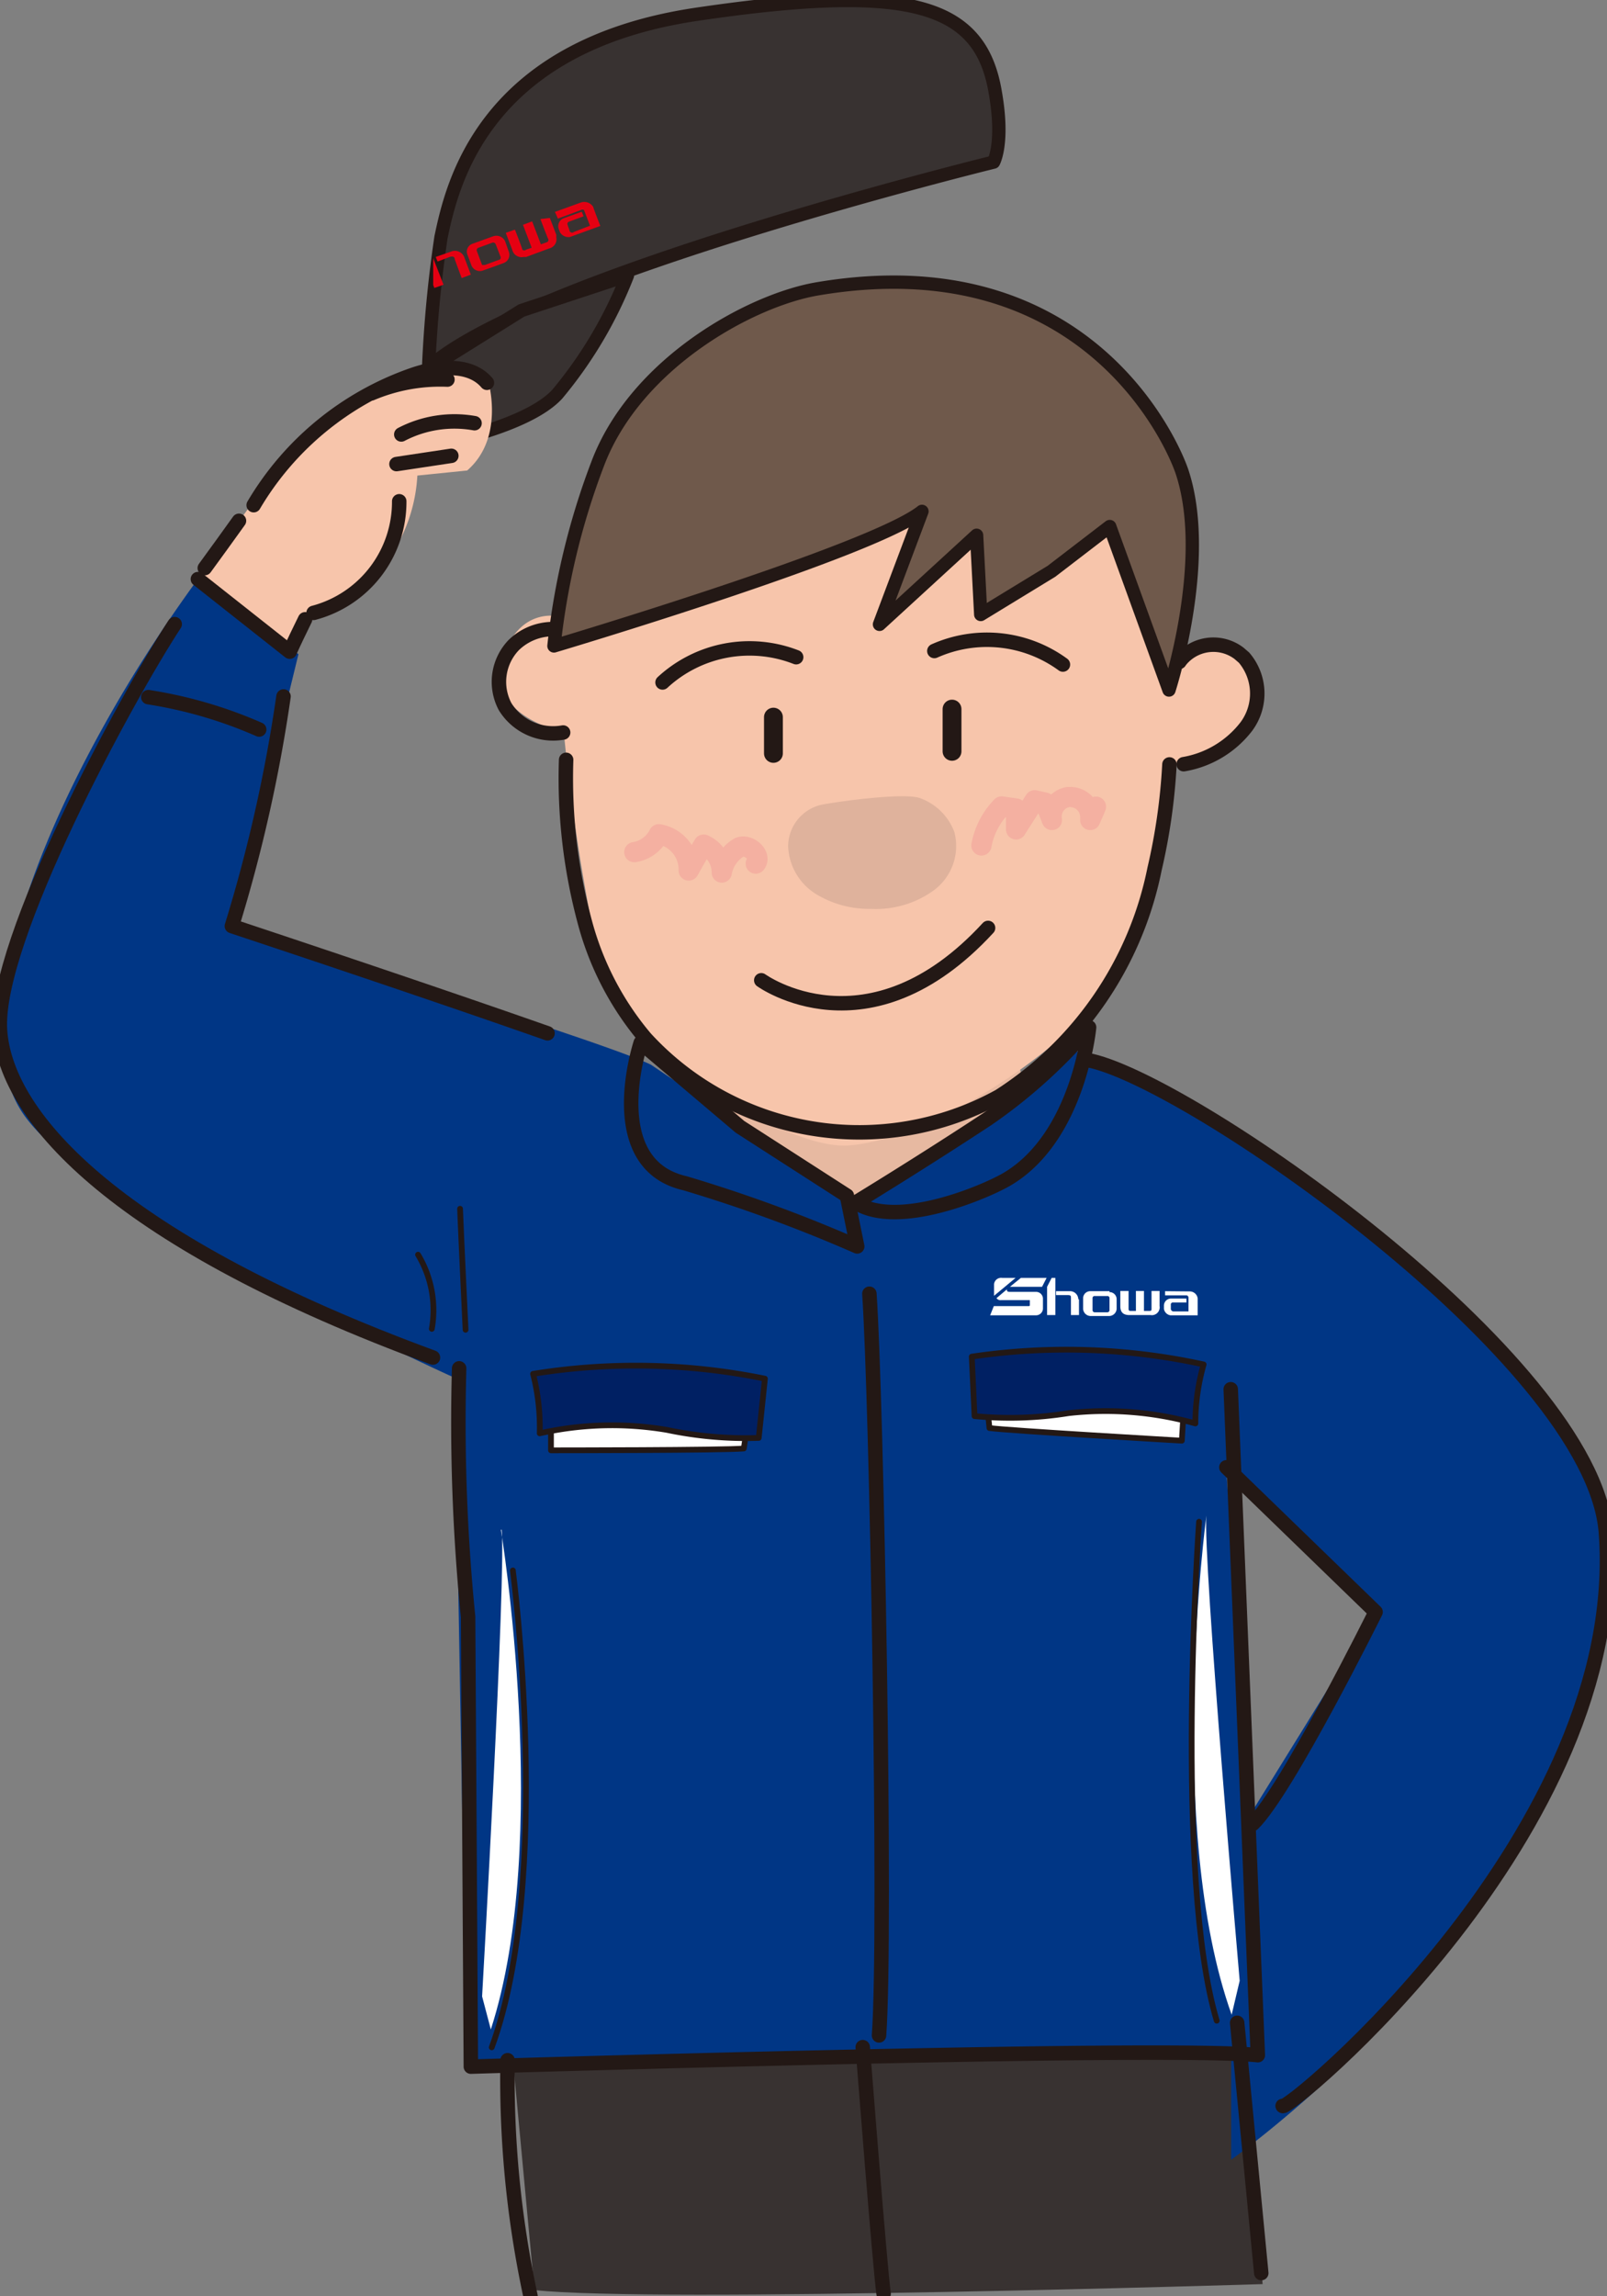 <svg id="illust" data-name="illust"
     xmlns="http://www.w3.org/2000/svg" xmlns:xlink="http://www.w3.org/1999/xlink"
     x="0px" y="0px"
     viewBox="0 0 70 100"
     style="enable-background:new 0 0 70 100;"
     width="70" height="100"
     xml:space="preserve" preserveAspectRatio="xMinYMid">
  <rect x="0" y="0" width="70" height="100" fill="#808080" stroke="none"/>
  <defs>
    <style>
			.cls-1,.cls-10,.cls-11,.cls-3,.cls-7,.cls-9{fill:none;}.cls-2{fill:#383231;}.cls-11,.cls-3,.cls-7,.cls-9{stroke:#231815;}.cls-10,.cls-11,.cls-3,.cls-7,.cls-9{stroke-linecap:round;stroke-linejoin:round;}.cls-3{stroke-width:0.58px;}.cls-4{fill:#e7b9a1;}.cls-5{fill:#f7c5ab;}.cls-6{fill:#003685;}.cls-7{stroke-width:0.63px;}.cls-8{fill:#dfb29c;}.cls-9{stroke-width:0.82px;}.cls-10{stroke:#f4b0a1;stroke-width:0.88px;}.cls-11{stroke-width:0.25px;}.cls-12{fill:#6f594b;}.cls-13{fill:#fff;}.cls-14{fill:#002063;}.cls-15{clip-path:url(#clip-path);}.cls-16{fill:#e50012;}
		</style>
    <clipPath id="clip-path">
      <polygon class="cls-1" points="19.96 7.54 18.87 10.57 18.87 13.22 27.22 10.13 26.39 7.47 19.96 7.54"/>
    </clipPath>
  </defs>
  <title>illust</title>
  <g id="layer1">
    <path class="cls-2" d="M22.26,88.82l31.59-1.51L55,99.47s-26.58.83-31.72.26Z"/>
    <path class="cls-2" d="M18.67,16a53.84,53.84,0,0,1,.54-5.67C19.68,8.11,21,2,30.36.62s12.37-.43,13,3.44c.38,2.19-.08,3-.08,3S23.16,12,18.67,16"/>
    <path class="cls-3" d="M18.67,16a53.84,53.84,0,0,1,.54-5.67C19.68,8.11,21,2,30.36.62s12.37-.43,13,3.44c.38,2.19-.08,3-.08,3S23.16,12,18.67,16Z"/>
    <path class="cls-2" d="M18.46,16.17,15.27,20s7.11-.79,9-2.83A18.63,18.63,0,0,0,27.33,12l-4.61,1.52-4.26,2.66"/>
    <path class="cls-3" d="M18.46,16.17,15.27,20s7.11-.79,9-2.83A18.63,18.63,0,0,0,27.33,12l-4.61,1.52-4.26,2.66"/>
    <polygon class="cls-4" points="30.53 53.77 31.63 46.51 44.23 45.52 45.69 52.91 37.11 54.67 30.53 53.77"/>
    <path class="cls-5" d="M49.21,21.6l2.16,7.22s3.5-1.76,3.37,1.11-3.8,3.36-3.8,3.36-.44,7.4-3.18,10.41S40.07,49.64,37,49.88,27,45.21,26.14,42a88.36,88.36,0,0,1-1.58-10.1s-3.46-.76-2.69-3.18,2.59-1.85,2.59-1.85l4.76-5.21Z"/>
    <path class="cls-5" d="M8.65,28.39V25.22l1.79-2.55s6.2-9.12,10.8-6.18c0,0,.8,2.53-.89,4l-2.17.22A7,7,0,0,1,13.31,27l-.67,1.41Z"/>
    <path class="cls-6" d="M20.33,90.08,19.8,60S4.29,53,1.09,48.62s1.5-15.16,7.53-23.4L13,28.49,10.1,40.37s16.1,4.93,18.26,6l8.91,6,9.55-6.63a67.16,67.16,0,0,1,12.75,7.81C65.08,58,69.72,62.67,70,66.71,70.8,82,53.63,94.05,53.63,94.05V80.36L59.92,70.2l-6.51-6.15,2.16,25.51Z"/>
    <path class="cls-7" d="M50.94,33.29a26,26,0,0,1-.65,4.56,15.32,15.32,0,0,1-6.76,9.89,12.63,12.63,0,0,1-15.42-2.53,13,13,0,0,1-2.62-5,24.11,24.11,0,0,1-.83-7.12"/>
    <path class="cls-7" d="M25.12,27.62a2.46,2.46,0,0,0-2.74.47A2.31,2.31,0,0,0,22,30.77a2.46,2.46,0,0,0,2.53,1.13"/>
    <path class="cls-7" d="M51.37,28.82a1.85,1.85,0,0,1,2.6-.37l.22.19a2.41,2.41,0,0,1,.1,3,4.36,4.36,0,0,1-2.73,1.64"/>
    <path class="cls-7" d="M49.86,25.27c.53,1.26,1,2.29,1.51,3.55"/>
    <path class="cls-8" d="M35.76,35.05a1.87,1.87,0,0,0-1.43,1.8,2.57,2.57,0,0,0,1.19,2.07,4.44,4.44,0,0,0,2.41.66,4.3,4.3,0,0,0,2.75-.81,2.4,2.4,0,0,0,.89-2.54,2.5,2.5,0,0,0-1.46-1.46c-.66-.28-3.64.14-4.35.28"/>
    <path class="cls-7" d="M34.68,28.62a5.58,5.58,0,0,0-5.82,1.1"/>
    <path class="cls-7" d="M40.7,28.35a5.61,5.61,0,0,1,5.6.59"/>
    <path class="cls-9" d="M33.69,31.23v1.58"/>
    <path class="cls-9" d="M41.47,30.88v1.84"/>
    <path class="cls-7" d="M11.05,22a13,13,0,0,1,6.89-5.66c1.1-.39,2.52-.55,3.27.33"/>
    <path class="cls-7" d="M16.18,17.13a7.69,7.69,0,0,1,3.31-.6"/>
    <path class="cls-7" d="M17.48,18.92a5,5,0,0,1,3.19-.49"/>
    <path class="cls-7" d="M17.27,20.21l2.39-.36"/>
    <path class="cls-7" d="M17.39,21.83a5,5,0,0,1-3.73,4.86"/>
    <path class="cls-7" d="M8.92,24.74c.5-.68,1-1.38,1.49-2.06"/>
    <path class="cls-7" d="M8.62,25.22q2,1.58,4,3.16c.21-.47.44-.94.67-1.41"/>
    <path class="cls-7" d="M12.35,30.33a65.72,65.72,0,0,1-2.25,10S18.16,43,23.85,45"/>
    <path class="cls-7" d="M47.34,46.16c4.22.72,22,13,22.61,20.55,1,13.05-14,25.37-14.08,25"/>
    <path class="cls-7" d="M20,59.59a85,85,0,0,0,.39,10.82L20.51,90s30.23-.92,34.28-.5l-1.18-29"/>
    <path class="cls-7" d="M25.31,24.1c-.29.93-.57,1.85-.85,2.77"/>
    <path class="cls-7" d="M6.46,30.36a19.4,19.4,0,0,1,4.83,1.41"/>
    <path class="cls-10" d="M42.75,36.82a3.28,3.28,0,0,1,.88-1.7l.63.09v.91l.81-1.27.45.1.3.76a.86.86,0,0,1,.71-1h.09a.87.87,0,0,1,.87.87.57.57,0,0,1,0,.13c.09-.2.17-.38.25-.58"/>
    <path class="cls-10" d="M27.63,37.11a1.44,1.44,0,0,0,1.07-.78A1.56,1.56,0,0,1,30,37.91c.21-.38.43-.76.65-1.13A1.33,1.33,0,0,1,31.44,38a1.61,1.61,0,0,1,.76-1.1c.43-.17,1,.37.72.71"/>
    <path class="cls-7" d="M37.87,56.34c.31,4.49.75,27.81.42,32.3"/>
    <path class="cls-11" d="M20.28,57.91c-.08-1.75-.17-3.51-.24-5.27"/>
    <path class="cls-11" d="M18.81,57.87a4.69,4.69,0,0,0-.6-3.23"/>
    <path class="cls-12" d="M24.13,28.13S38,24,40.16,22.27l-1.85,4.92,4.23-3.88.18,3.45,3.08-1.88,2.54-1.95,2.58,7.12s1.83-5.64.58-9.47c-.36-1.13-4.1-10-15.9-8-2.93.5-7.93,3.26-9.57,7.63a31.42,31.42,0,0,0-1.9,8"/>
    <path class="cls-3" d="M24.13,28.13S38,24,40.16,22.27l-1.85,4.92,4.23-3.88.18,3.45,3.08-1.88,2.54-1.95,2.58,7.12s1.83-5.64.58-9.47c-.36-1.13-4.1-10-15.9-8-2.93.5-7.93,3.26-9.57,7.63A31.78,31.78,0,0,0,24.13,28.13Z"/>
    <path class="cls-7" d="M33.16,42.69s4.67,3.38,9.88-2.28"/>
    <path class="cls-7" d="M7.61,27.18C5.51,30.38-.26,41,0,44.87s5.25,9.25,18.86,14.25"/>
    <path class="cls-7" d="M32.23,49.07l4.66,3,.45,2.21a64.73,64.73,0,0,0-7.5-2.75c-3.68-.84-1.93-6.12-1.93-6.12Z"/>
    <path class="cls-7" d="M37.27,52.37S40.1,50.65,43,48.74a22.82,22.82,0,0,0,4.44-4S47,49.5,43.87,51.35C43.07,51.83,39.15,53.57,37.27,52.37Z"/>
    <path class="cls-13" d="M24,62v1.16s7.61,0,8.4-.08l.12-.8S26.25,61.66,24,62"/>
    <path class="cls-11" d="M24,62v1.16s7.61,0,8.4-.08l.12-.8S26.25,61.66,24,62Z"/>
    <path class="cls-14" d="M23.22,59.83a28.11,28.11,0,0,1,10.1.21l-.27,2.58a16.69,16.69,0,0,1-4-.35,14.35,14.35,0,0,0-5.54.15,9.39,9.39,0,0,0-.21-2.59"/>
    <path class="cls-11" d="M23.22,59.83a28.11,28.11,0,0,1,10.1.21l-.27,2.58a16.69,16.69,0,0,1-4-.35,14.35,14.35,0,0,0-5.54.15A9.41,9.41,0,0,0,23.22,59.83Z"/>
    <path class="cls-13" d="M51.55,61.58l-.07,1.16s-7.6-.44-8.38-.55l-.08-.8s6.29-.31,8.53.19"/>
    <path class="cls-11" d="M51.55,61.58l-.07,1.16s-7.6-.44-8.38-.55l-.08-.8S49.31,61.08,51.55,61.58Z"/>
    <path class="cls-14" d="M52.43,59.42a28.12,28.12,0,0,0-10.1-.34l.12,2.59a16.08,16.08,0,0,0,4.1-.13,14.48,14.48,0,0,1,5.52.45,9.33,9.33,0,0,1,.36-2.57"/>
    <path class="cls-11" d="M52.43,59.42a28.12,28.12,0,0,0-10.1-.34l.12,2.59a16.08,16.08,0,0,0,4.1-.13,14.48,14.48,0,0,1,5.52.45A9.33,9.33,0,0,1,52.43,59.42Z"/>
    <path class="cls-7" d="M53.42,63.9l6.5,6.3s-3.87,7.8-5.35,9.23"/>
    <path class="cls-7" d="M23.11,100a45,45,0,0,1-1-10.28"/>
    <line class="cls-7" x1="53.89" y1="88.09" x2="54.94" y2="98.99"/>
    <path class="cls-7" d="M37.58,89.15s.75,9.64.91,10.74"/>
    <path class="cls-13" d="M21.82,66.62s2.23,13.54-.44,21.76L21,86.94s1.06-18.6.85-20.32"/>
    <path class="cls-13" d="M52.55,66s-1.82,13.59,1.1,21.74L54,86.26S52.38,67.7,52.55,66"/>
    <path class="cls-11" d="M22.34,68.39s1.77,13.47-.92,20.77"/>
    <path class="cls-11" d="M52.23,66.27S51.13,81.76,53,88"/>
    <path class="cls-13" d="M43.65,55.65a.31.31,0,0,0-.35.27v.51l.94-.78Z"/>
    <path class="cls-13" d="M43.41,56.53l.45-.38h0c0,.07,0,.11.15.11h1.1a.3.3,0,0,1,.32.28h0V57a.3.3,0,0,1-.3.28h-2l.16-.4h1.49c.06,0,.08,0,.08-.06v-.14s0,0,0-.06H43.61a.22.22,0,0,1-.2-.08"/>
    <polygon class="cls-13" points="43.99 56.04 44.47 55.65 45.59 55.65 45.39 56.04 43.99 56.04"/>
    <polygon class="cls-13" points="45.97 57.27 45.61 57.27 45.61 56.04 45.81 55.65 45.97 55.65 45.97 57.27"/>
    <path class="cls-13" d="M50.16,56.22V57c0,.06,0,.09-.11.09h-.22v-.87h-.35v.87h-.21c-.06,0-.11,0-.11-.09v-.78H48.8v.66c0,.24.1.39.4.39h.92a.34.34,0,0,0,.39-.28.21.21,0,0,0,0-.11v-.66Z"/>
    <path class="cls-13" d="M47,56.6v.67h-.35v-.72c0-.12,0-.15-.14-.15H46v-.17h.59a.36.36,0,0,1,.38.34v0"/>
    <path class="cls-13" d="M50.75,56.23v.18h.93c.06,0,.09.07.09.09v.61H51.1A.12.12,0,0,1,51,57v-.2a.09.09,0,0,1,.1-.08h.58v-.17H51a.31.31,0,0,0-.3.31V57a.34.34,0,0,0,.28.28h1.19v-.74a.35.35,0,0,0-.36-.3Z"/>
    <path class="cls-13" d="M48.33,56.23h-.84a.31.31,0,0,0-.31.3V57a.33.33,0,0,0,.31.31h.84a.33.33,0,0,0,.31-.31v-.43a.31.31,0,0,0-.31-.3m0,.8a.1.1,0,0,1-.1.08h-.54a.1.1,0,0,1-.1-.08v-.55a.09.09,0,0,1,.1-.08h.54a.09.09,0,0,1,.1.08h0Z"/>
    <g class="cls-15">
      <path class="cls-16" d="M16,11.53a.35.35,0,0,0-.28.41.36.36,0,0,0,0,.11,3.7,3.7,0,0,0,.18.48l.72-1.23-.66.23"/>
      <path class="cls-16" d="M16.14,12.6l.35-.61h0c0,.09.1.12.2.08l1.23-.45a.38.38,0,0,1,.49.18c.08.19.11.31.17.47a.35.35,0,0,1-.23.45l-2.21.8V13l1.67-.61c.06,0,.07-.05.06-.1l-.06-.14s0-.06-.09,0l-1.32.47a.34.34,0,0,1-.28,0"/>
      <path class="cls-16" d="M16.59,11.82l.36-.61,1.26-.46-.07.52Z"/>
      <polygon class="cls-16" points="19.32 12.4 18.92 12.54 18.39 11.18 18.46 10.66 18.62 10.6 19.32 12.4"/>
      <path class="cls-16" d="M23.54,9.54s.31.82.34.87,0,.13-.09.15l-.23.08-.38-1-.4.15.38,1-.24.08a.12.12,0,0,1-.17,0h0c0-.06-.32-.87-.32-.87l-.4.14.28.73a.42.42,0,0,0,.5.32l.11,0,1-.37a.41.41,0,0,0,.31-.49.36.36,0,0,0,0-.11l-.28-.73Z"/>
      <path class="cls-16" d="M20.23,11.22l.28.74-.4.15-.3-.81c0-.13-.11-.15-.22-.11l-.53.2-.08-.2.66-.23a.44.44,0,0,1,.58.23v0"/>
      <path class="cls-16" d="M24.21,9.31l.09.21,1-.37a.12.12,0,0,1,.14,0l.26.68L25,10.1A.12.12,0,0,1,24.8,10a2.32,2.32,0,0,1-.08-.22.1.1,0,0,1,.05-.12h0l.65-.24-.08-.2-.8.29a.37.37,0,0,0-.2.47l.05.13a.43.43,0,0,0,.44.21l1.32-.48s-.28-.71-.31-.83a.46.46,0,0,0-.54-.19l-1.13.41"/>
      <path class="cls-16" d="M21.51,10.28l-.47.17-.47.17a.36.36,0,0,0-.21.47l.18.48a.4.4,0,0,0,.47.22l.48-.17.46-.17a.38.38,0,0,0,.22-.47L22,10.5a.42.42,0,0,0-.48-.22m.29.92c0,.05,0,.1-.09.12l-.6.22H21l-.23-.61a.11.11,0,0,1,.07-.14h0l.6-.22a.12.12,0,0,1,.15.06Z"/>
    </g>
  </g>
</svg>
